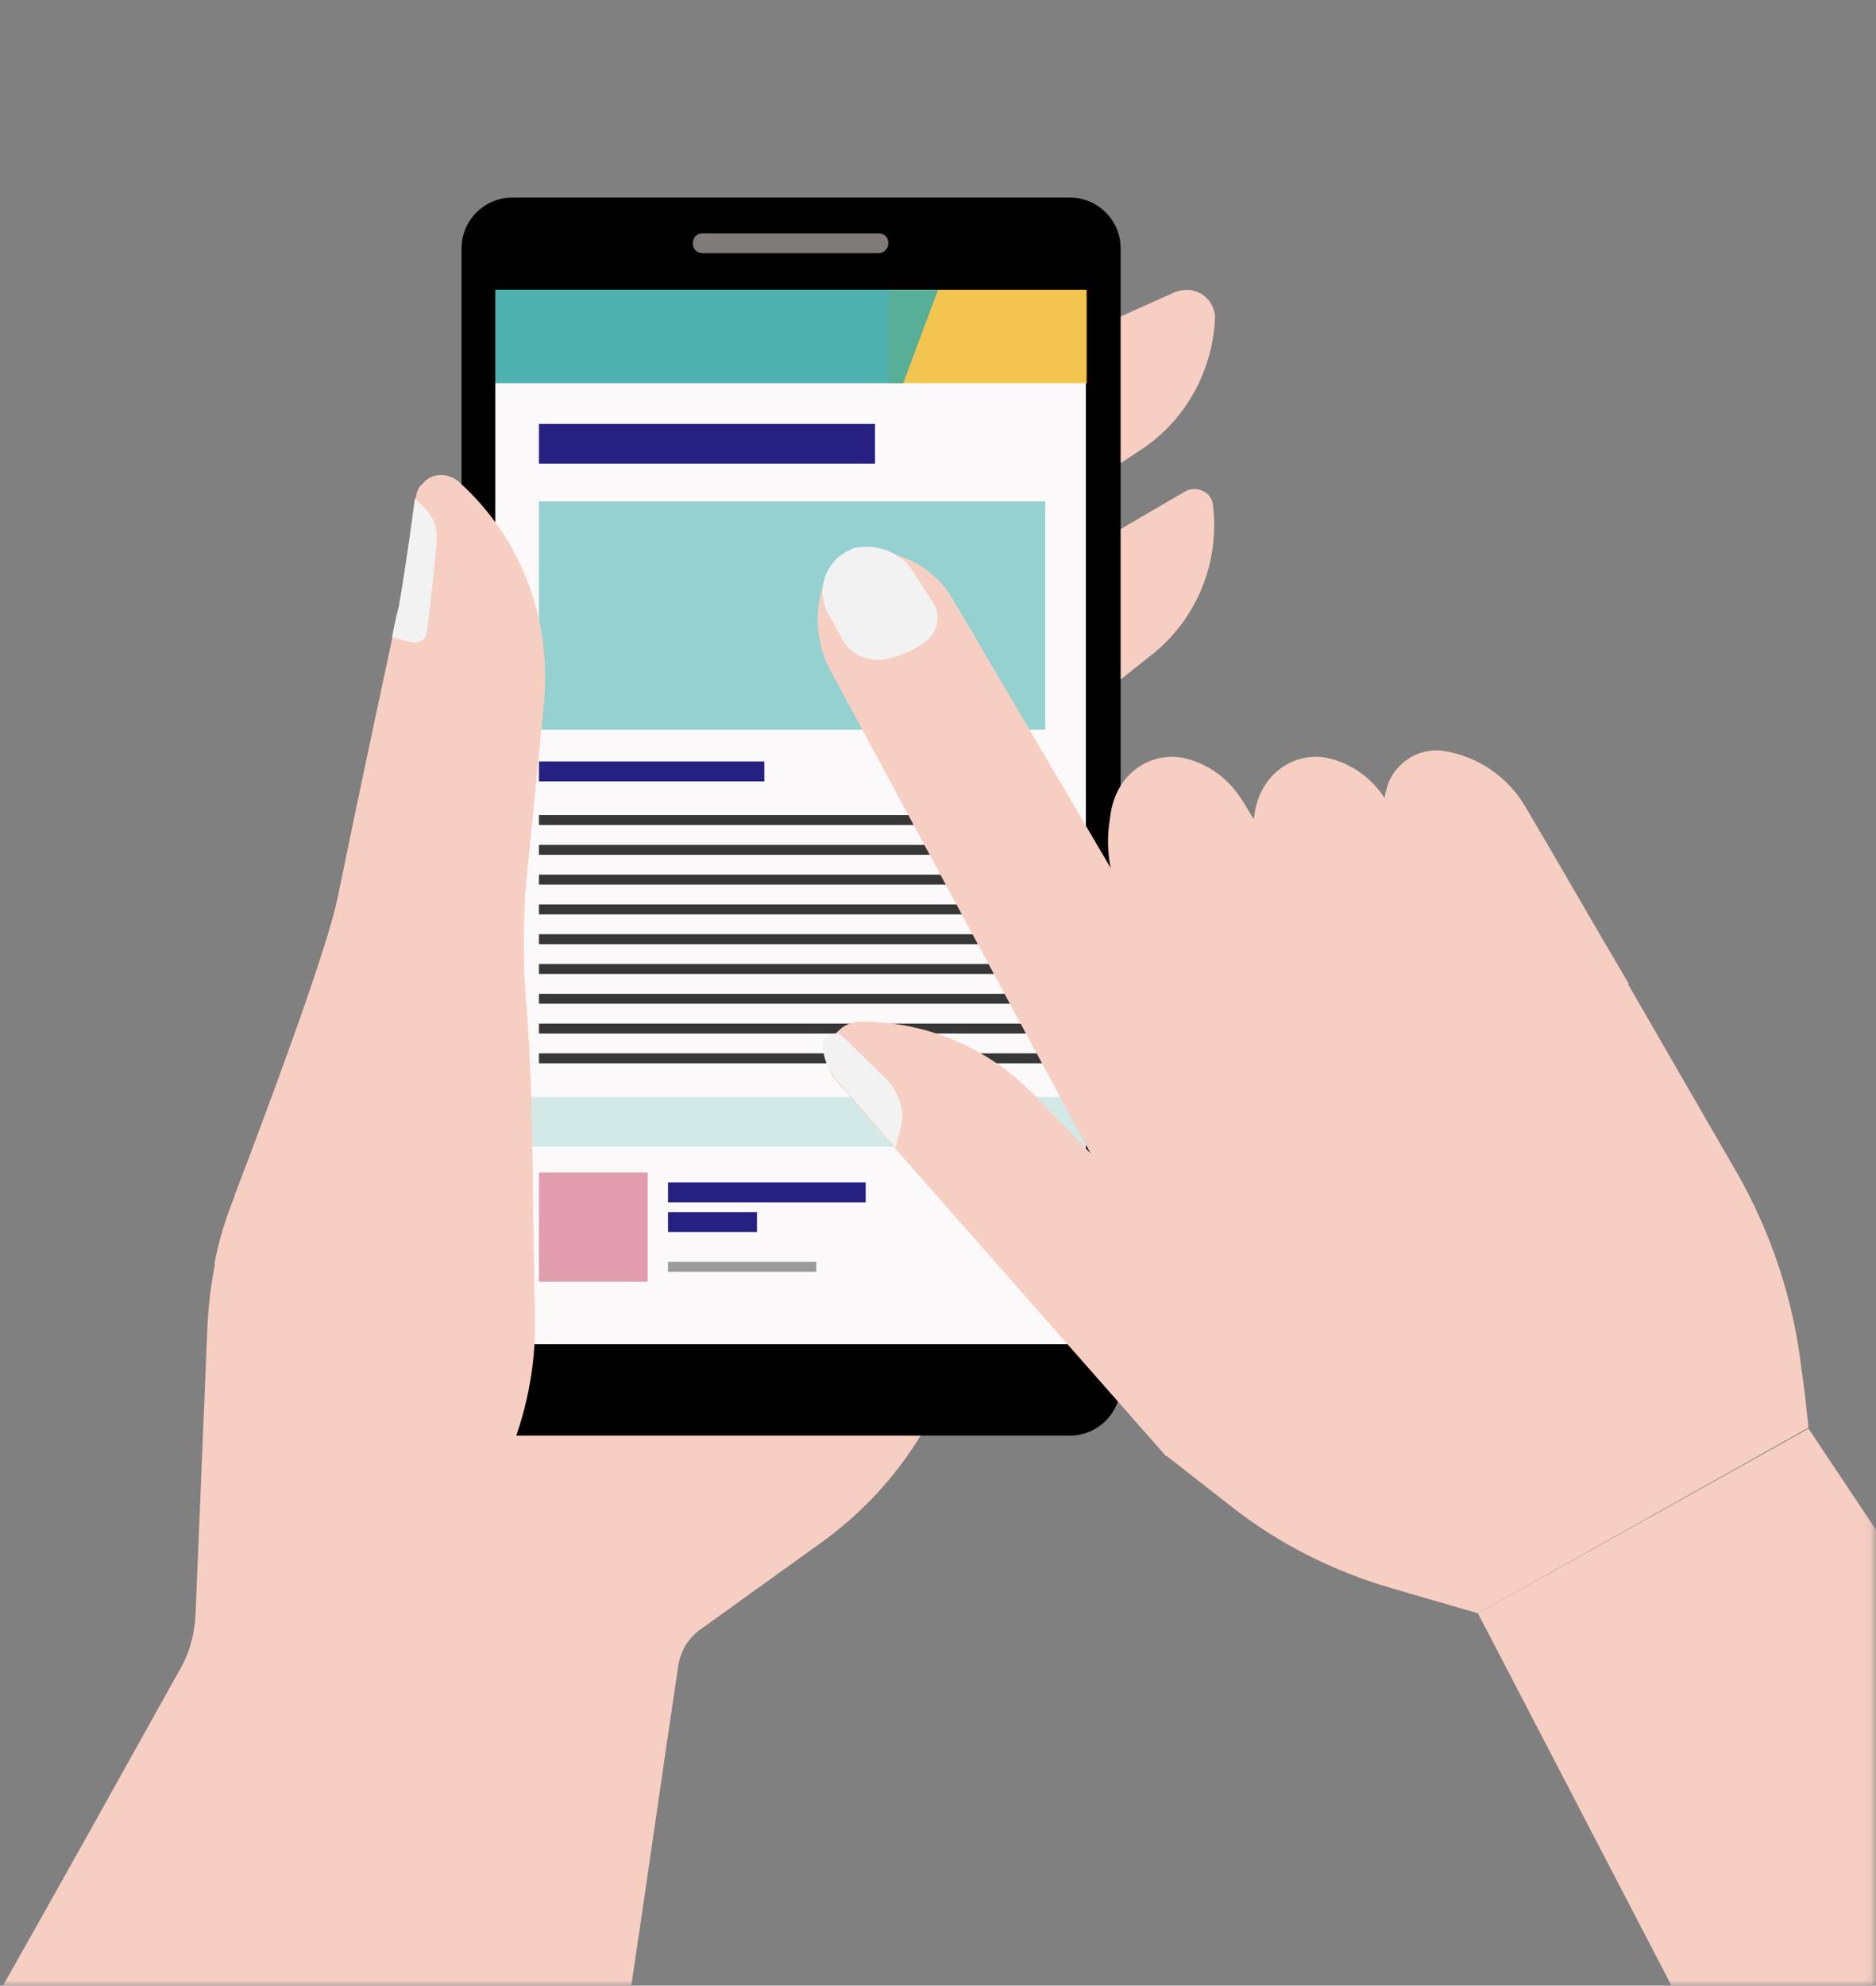 <?xml version="1.0" encoding="UTF-8"?>
<svg width="189px" height="200px" viewBox="0 0 189 200" version="1.1" xmlns="http://www.w3.org/2000/svg" xmlns:xlink="http://www.w3.org/1999/xlink">
    <rect x="0" y="0" width="189" height="200" fill="#808080" stroke="none"/>
    <title>illustrazione/aboutus/mobile</title>
    <defs>
        <rect id="path-1" x="0" y="0" width="188.9" height="200"></rect>
    </defs>
    <g id="Symbols" stroke="none" stroke-width="1" fill="none" fill-rule="evenodd">
        <g id="Risorsa-42" transform="translate(0, 0)">
            <mask id="mask-2" fill="white">
                <use xlink:href="#path-1"></use>
            </mask>
            <g id="SVGID_1_"></g>
            <g id="Group" mask="url(#mask-2)" fill-rule="nonzero">
                <g transform="translate(0.3, 19.9)">
                    <path d="M17.8,148.3 C18.8,146.6 19.3,144.7 19.4,142.7 L20.6,113.7 C20.8,109.3 21.7,104.9 23.3,100.7 L23.3,100.7 C23.3,100.7 23.3,100.6 23.3,100.6 L23.3,100.6 L45,88.7 L53.2,89.7 L100.7,95.8 C99.4,101.7 98.2,107.6 96.9,113.5 C95,122.4 89.8,130.2 82.4,135.5 L70.3,144.2 C69,145.1 68.2,146.5 68,148.1 C66.4,158.8 64.9,169.4 63.3,180.1 L0,180.1 C6,169.5 11.9,158.9 17.8,148.3 Z" id="Path" fill="#F7CFC2"></path>
                    <path d="M98.2,49.6 L101.9,40.8 C102.3,39.8 103,39 104,38.4 L119.1,29.6 C120,29.1 121.2,29.4 121.7,30.3 C121.8,30.5 121.9,30.8 121.9,31 L121.9,31 C122.6,36.7 120.3,42.4 115.8,46 L100.9,57.8 C100,55.1 99.1,52.3 98.2,49.6 Z" id="Path" fill="#F7CFC2"></path>
                    <path d="M119.3,88.1 L119.3,88.1 C115.2,88.3 111.4,86.3 109.3,82.8 L96.8,62.4 L111.5,61.4 C115.3,68.1 119.1,74.7 122.9,81.4 C124.1,83.5 123.4,86.2 121.2,87.5 C120.6,87.8 119.9,88 119.3,88.1 Z" id="Path" fill="#F1947D"></path>
                    <path d="M117.9,9.6 L100.1,17.6 C102.1,22.1 104.1,26.5 106.1,31 L114.5,25.5 C119,22.6 121.8,17.7 122.1,12.3 L122.1,12.3 C122.2,10.7 120.9,9.3 119.3,9.3 C118.8,9.3 118.3,9.4 117.9,9.6 Z" id="Path" fill="#F7CFC2"></path>
                    <path d="M109.3,79.8 L120.3,100.7 C121.2,102.3 120.5,104.4 118.9,105.3 C118.5,105.5 118,105.6 117.5,105.7 L117.5,105.7 C112.5,106 107.8,103.6 105.2,99.3 L93.9,80.8 L109.3,79.8 Z" id="Path" fill="#F1947D"></path>
                    <path d="M107.5,124.7 L51.3,124.7 C48.5,124.7 46.2,122.4 46.2,119.6 L46.2,5.1 C46.2,2.3 48.5,0 51.3,0 L107.5,0 C110.3,0 112.6,2.3 112.6,5.1 C112.6,5.1 112.6,5.1 112.6,5.1 L112.6,119.6 C112.6,122.4 110.3,124.7 107.5,124.7 C107.5,124.7 107.5,124.7 107.5,124.7 Z" id="Path" fill="#000000"></path>
                    <polygon id="Path" fill="#FBF9F9" points="49.6 18.6 49.6 115.5 109.1 115.5 109.1 18.6"></polygon>
                    <path d="M88.2,5.6 L70.5,5.6 C69.9,5.6 69.5,5.2 69.5,4.6 L69.5,4.6 C69.5,4 69.9,3.6 70.5,3.6 L88.2,3.6 C88.8,3.6 89.2,4 89.2,4.6 L89.2,4.6 C89.2,5.1 88.8,5.6 88.2,5.6 Z" id="Path" fill="#FDF5F3" opacity="0.5"></path>
                    <polygon id="Path" fill="#2FAAA8" opacity="0.5" points="105 53.6 54 53.6 54 30.6 105 30.6"></polygon>
                    <polygon id="Path-Copy-9" fill="#2FAAA8" opacity="0.2" points="110 95.6 50 95.6 50 90.6 110 90.6"></polygon>
                    <polygon id="Path" fill="#252082" points="88 26.8 54 26.8 54 22.8 87.851 22.8 87.851 26.8"></polygon>
                    <polygon id="Path" fill="#373737" points="105 63.2 54 63.2 54 62.2 104.776 62.2 104.776 63.2"></polygon>
                    <polygon id="Path-Copy-11" fill="#252082" points="87 101.2 67 101.2 67 99.2 86.912 99.2 86.912 101.2"></polygon>
                    <polygon id="Path-Copy-12" fill="#252082" points="76 104.2 67 104.2 67 102.2 75.961 102.2 75.961 104.2"></polygon>
                    <polygon id="Path-Copy-13" fill="#9A9A9A" points="82 108.2 67 108.2 67 107.2 81.934 107.2 81.934 108.2"></polygon>
                    <polygon id="Path-Copy-3" fill="#373737" points="105 72.2 54 72.2 54 71.2 104.776 71.2 104.776 72.2"></polygon>
                    <polygon id="Path-Copy-6" fill="#373737" points="105 81.2 54 81.2 54 80.2 104.776 80.2 104.776 81.2"></polygon>
                    <polygon id="Path-Copy" fill="#373737" points="105 66.2 54 66.2 54 65.2 104.776 65.2 104.776 66.2"></polygon>
                    <polygon id="Path-Copy-4" fill="#373737" points="105 75.2 54 75.2 54 74.2 104.776 74.2 104.776 75.2"></polygon>
                    <polygon id="Path-Copy-7" fill="#373737" points="105 84.2 54 84.2 54 83.2 104.776 83.2 104.776 84.2"></polygon>
                    <polygon id="Path-Copy-2" fill="#373737" points="105 69.2 54 69.2 54 68.2 104.776 68.2 104.776 69.2"></polygon>
                    <polygon id="Path-Copy-5" fill="#373737" points="105 78.2 54 78.2 54 77.2 104.776 77.2 104.776 78.2"></polygon>
                    <polygon id="Path-Copy-8" fill="#373737" points="105 87.2 54 87.2 54 86.2 104.776 86.2 104.776 87.2"></polygon>
                    <polygon id="Path-Copy-10" fill="#D15E7C" opacity="0.6" points="65 109.2 54 109.2 54 98.2 64.952 98.2 64.952 109.2"></polygon>
                    <polygon id="Path" fill="#252082" points="76.8 58.8 54 58.8 54 56.8 76.7 56.8 76.7 58.8"></polygon>
                    <polygon id="Path" fill="#FFFFFF" opacity="0.8" points="49.6 9.3 49.6 18.7 109.1 18.7 109.1 9.3"></polygon>
                    <path d="M21.3,107.4 L47.2,135.1 L50.7,127.3 C52.7,122.7 53.7,117.8 53.6,112.8 C53.5,109.2 53.5,105.5 53.4,101.9 C53.4,97.9 53.3,93.9 53.2,89.9 C53.1,87.3 53,84.7 52.8,82.1 C52.4,78.2 52.4,74.2 52.6,70.3 C53.2,63.8 53.9,57.3 54.5,50.8 C55.3,42.5 52.2,34.3 46,28.7 L45.9,28.6 C44.8,27.7 43.2,27.7 42.3,28.8 C41.9,29.1 41.7,29.6 41.6,30.1 L40.2,39.4 C40.1,40 40,40.6 39.9,41.2 C37.8,51 35.7,60.8 33.7,70.6 C32.6,75.9 26.7,91.7 23.3,100.6 L23.3,100.7 L23.3,100.7 C22.4,102.9 21.7,105.2 21.3,107.4 Z" id="Path" fill="#F7CFC2"></path>
                    <path d="M42.7,43.8 C42.6,44.5 42,44.9 41.3,44.8 C41.3,44.8 41.2,44.8 41.2,44.8 L39.2,44.3 C39.4,43.2 39.6,42.2 39.9,41.1 C40,40.5 40.1,39.9 40.2,39.3 C40.7,36.3 41.1,33.3 41.5,30.3 L42.4,31.2 C43.4,32.1 43.8,33.4 43.7,34.7 C43.4,37.8 43.1,40.8 42.7,43.8 Z" id="Path" fill="#F2F2F2"></path>
                    <path d="M86.7,35.7 L86.7,35.7 C84.9,35.9 83.3,37.1 82.7,38.8 L82.7,38.8 C81.7,41.7 81.9,45 83.4,47.7 L125.9,126.6 C126.3,127.3 127.2,127.7 128,127.5 C128,127.5 143.2,121.3 142.6,120.3 C126.9,93.6 111.3,67 95.6,40.3 C93.7,37.2 90.3,35.4 86.7,35.7 Z" id="Path" fill="#F7CFC2"></path>
                    <path d="M111.5,62.7 L111.6,62 C112.2,58.2 115.3,55.9 118.7,56.4 L118.7,56.4 C121.3,56.9 123.5,58.5 124.9,60.8 C130.8,70.4 136.8,80.1 142.7,89.7 C138,92.3 133.2,94.9 128.4,97.5 L113.3,71.8 C111.6,69.1 111,65.9 111.5,62.7 Z" id="Path" fill="#F7CFC2"></path>
                    <path d="M126,62.7 L126.1,62 C126.7,58.2 129.8,55.9 133.2,56.4 L133.2,56.4 C135.8,56.9 138,58.5 139.4,60.8 C145.3,70.4 151.3,80.1 157.2,89.7 L142.9,97.5 C137.9,88.9 132.8,80.3 127.8,71.8 C126.2,69.1 125.6,65.9 126,62.7 Z" id="Path" fill="#F7CFC2"></path>
                    <path d="M139.6,58.9 L139.6,58.9 C140.5,56.8 142.6,55.5 144.9,55.7 L144.9,55.7 C148.5,56.2 151.6,58.3 153.4,61.4 C156.9,67.3 160.3,73.3 163.8,79.2 L150.5,85.8 C147,78.7 143.4,71.7 139.9,64.6 C138.9,62.9 138.9,60.8 139.6,58.9 Z" id="Path" fill="#F7CFC2"></path>
                    <path d="M131,118.4 L117.2,126.8 C109.1,117.6 101,108.4 92.9,99.2 L89.9,95.8 L83.9,88.9 C82.6,87.5 82.7,85.2 84.2,83.9 C84.8,83.3 85.6,83 86.5,83 L86.5,83 C93,83 99.2,85.6 103.8,90.3 C112.9,99.7 122,109.1 131,118.4 Z" id="Path" fill="#F7CFC2"></path>
                    <path d="M117.3,126.8 L123.7,131.8 C128.5,135.6 134.1,138.4 140,140.1 L148.6,142.6 L181.9,123.9 C181.7,122 181.5,120 181.2,118.1 C180.4,111 178.1,104.1 174.5,97.9 C170.4,90.8 166.3,83.7 162.2,76.6 L149.6,72.6 L118.4,89.1 C118,101.7 117.6,114.3 117.3,126.8 Z" id="Path" fill="#F7CFC2"></path>
                    <path d="M90.4,93.9 C90.2,94.5 90.1,95.1 89.9,95.7 L83.9,88.8 C83.1,87.8 82.6,86.6 82.6,85.3 C82.6,84.6 83.2,84.1 83.9,84.2 C84.2,84.2 84.4,84.3 84.6,84.5 L89.1,88.9 C90.4,90.3 90.9,92.2 90.4,93.9 Z" id="Path" fill="#F2F2F2"></path>
                    <path d="M91.7,37.7 L93.7,40.8 C94.5,42 94.2,43.7 93.1,44.6 L93.1,44.6 C91.9,45.6 90.4,46.2 88.9,46.5 L88.9,46.5 C87.1,46.8 85.3,46 84.5,44.4 L83.1,41.8 C81.9,39.6 82.8,36.9 84.9,35.7 C85.1,35.6 85.3,35.5 85.5,35.4 L85.7,35.3 C88,34.8 90.5,35.7 91.7,37.7 Z" id="Path" fill="#F2F2F2"></path>
                    <path d="M121.9,86.9 C121.7,86.9 121.5,86.8 121.4,86.6 C118.1,80.7 114.8,74.7 111.5,68.8 C111.4,68.5 111.5,68.2 111.7,68 C112,67.8 112.3,67.9 112.5,68.2 C112.5,68.2 112.5,68.2 112.5,68.2 C115.8,74.1 119.1,80.1 122.4,86 C122.5,86.3 122.4,86.6 122.2,86.8 C122.1,86.9 122,86.9 121.9,86.9 Z" id="Path" fill="#F7CFC2"></path>
                    <path d="M135,79.5 C134.8,79.5 134.6,79.4 134.5,79.2 L125.9,63.7 C125.8,63.4 125.9,63.1 126.2,63 C126.4,62.9 126.7,63 126.9,63.2 L135.5,78.7 C135.7,79 135.6,79.3 135.3,79.5 C135.3,79.5 135.3,79.5 135.3,79.5 C135.2,79.5 135.1,79.5 135,79.5 Z" id="Path" fill="#F7CFC2"></path>
                    <path d="M148.2,75.4 C148.4,75.7 148.3,76 148,76.2 C148,76.2 148,76.2 148,76.2 C147.9,76.2 147.8,76.3 147.7,76.3 C147.5,76.3 147.3,76.2 147.2,76 L139.1,61.4 C139,61.1 139.1,60.8 139.3,60.6 C139.6,60.4 139.9,60.5 140.1,60.8 C140.1,60.8 140.1,60.8 140.1,60.8" id="Path" fill="#F7CFC2"></path>
                    <polygon id="Path" fill="#F7CFC2" points="148.6 142.6 186.7 215.9 228.7 194.1 181.9 124"></polygon>
                    <polygon id="Path" fill="#FDC233" opacity="0.8" points="89.2 9.3 89.2 18.7 109.2 18.7 109.2 9.3"></polygon>
                    <polygon id="Path" fill="#2FAAA8" opacity="0.8" points="49.6 9.3 49.6 18.7 90.7 18.7 94.2 9.3"></polygon>
                </g>
            </g>
        </g>
    </g>
</svg>